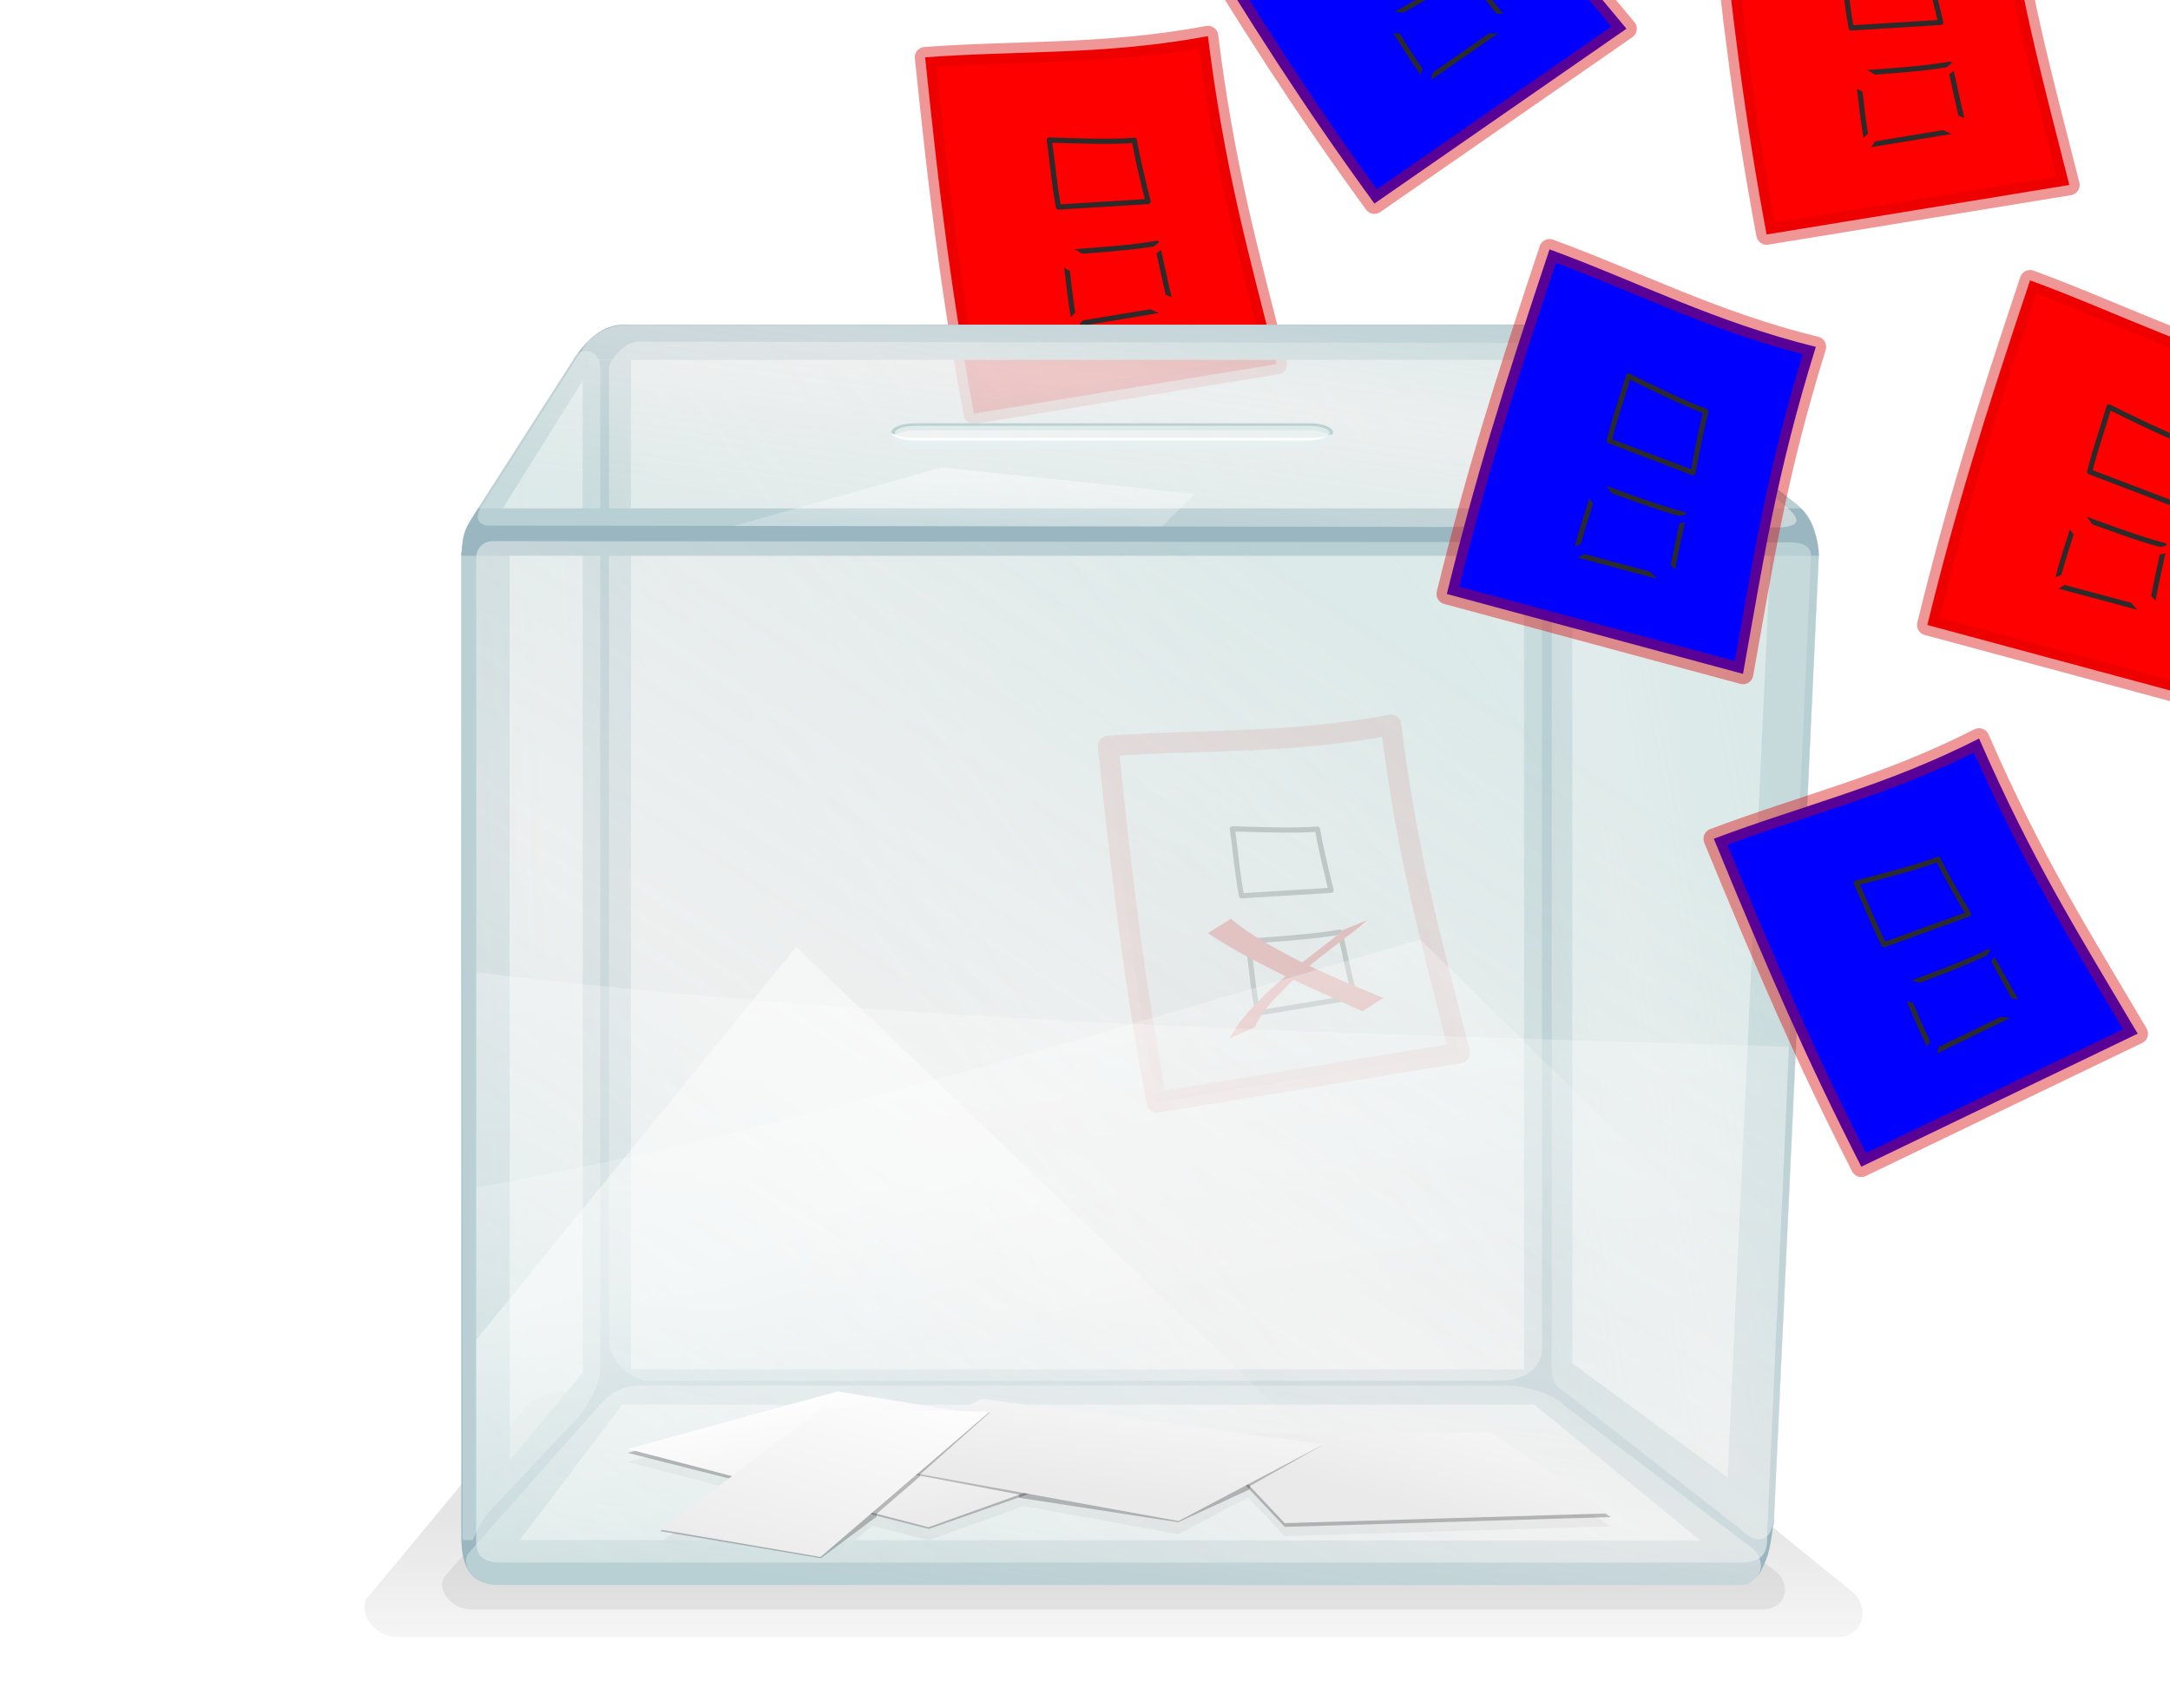 <?xml version="1.0"?><svg width="420" height="330.644" xmlns="http://www.w3.org/2000/svg" xmlns:xlink="http://www.w3.org/1999/xlink">
 <defs>
  <linearGradient id="linearGradient11686">
   <stop offset="0" id="stop11688" stop-opacity="0.488" stop-color="#000000"/>
   <stop offset="1" id="stop11690" stop-opacity="0" stop-color="#000000"/>
  </linearGradient>
  <linearGradient id="linearGradient3671">
   <stop offset="0" id="stop3673" stop-opacity="0.103" stop-color="#000000"/>
   <stop offset="1" id="stop3675" stop-opacity="0" stop-color="#000000"/>
  </linearGradient>
  <linearGradient id="linearGradient3593">
   <stop offset="0" id="stop3595" stop-color="#ffffff"/>
   <stop offset="1" id="stop3597" stop-color="#eaeaea"/>
  </linearGradient>
  <linearGradient id="linearGradient3877">
   <stop offset="0" id="stop3879" stop-opacity="0.434" stop-color="#ffffff"/>
   <stop offset="1" id="stop3881" stop-opacity="0" stop-color="#ffffff"/>
  </linearGradient>
  <linearGradient id="linearGradient7463">
   <stop offset="0" id="stop7465" stop-opacity="0.547" stop-color="#d1e3e2"/>
   <stop id="stop3853" offset="0.5" stop-opacity="0.616" stop-color="#eeeeee"/>
   <stop offset="1" id="stop7467" stop-opacity="0.545" stop-color="#d1e3e2"/>
  </linearGradient>
  <filter id="filter3656">
   <feGaussianBlur stdDeviation="0.381" id="feGaussianBlur3658"/>
  </filter>
  <filter id="filter3662">
   <feGaussianBlur stdDeviation="0.99" id="feGaussianBlur3664"/>
  </filter>
  <linearGradient id="linearGradient1647">
   <stop id="stop1648" offset="0" stop-color="#bdbdbd"/>
   <stop id="stop1649" offset="1" stop-color="#fff"/>
  </linearGradient>
  <linearGradient id="linearGradient6339">
   <stop id="stop6341" offset="0" stop-color="#ffffff"/>
   <stop id="stop6343" offset="1" stop-opacity="0" stop-color="#ffffff"/>
  </linearGradient>
  <linearGradient xlink:href="#linearGradient3671" id="linearGradient11034" x1="0.424" y1="0.5" x2="0.424" y2="1.291"/>
  <linearGradient xlink:href="#linearGradient7463" id="linearGradient11036" x1="1.036" y1="0.134" x2="-0.023" y2="0.993"/>
  <linearGradient xlink:href="#linearGradient7463" id="linearGradient11038" x1="0.708" y1="0.229" x2="-0.027" y2="0.853"/>
  <linearGradient xlink:href="#linearGradient7463" id="linearGradient11040" x1="5.212" y1="-0.595" x2="-0.028" y2="1.008"/>
  <linearGradient xlink:href="#linearGradient7463" id="linearGradient11042" x1="0.86" y1="-0.293" x2="-0.058" y2="0.732"/>
  <linearGradient xlink:href="#linearGradient7463" id="linearGradient11044" x1="0.735" y1="0.136" x2="-0.005" y2="1.011"/>
  <linearGradient xlink:href="#linearGradient7463" id="linearGradient11046" x1="0.852" y1="-0.288" x2="-0.052" y2="0.72"/>
  <linearGradient xlink:href="#linearGradient3877" id="linearGradient11048" x1="0.423" y1="-0.677" x2="0.317" y2="1.128"/>
  <linearGradient xlink:href="#linearGradient3877" id="linearGradient11050" x1="0.684" y1="-0.238" x2="0.918" y2="0.501"/>
  <linearGradient xlink:href="#linearGradient3877" id="linearGradient11052" x1="0.259" y1="0.489" x2="0.531" y2="1.038"/>
  <linearGradient xlink:href="#linearGradient7463" id="linearGradient11054" x1="0.222" y1="0.7" x2="0.222" y2="-7.721"/>
  <linearGradient xlink:href="#linearGradient3593" id="linearGradient11056" x1="0.118" y1="0.123" x2="0.692" y2="0.896"/>
  <linearGradient xlink:href="#linearGradient3593" id="linearGradient11058" x1="1.286" y1="-0.32" x2="0.249" y2="0.5"/>
  <linearGradient xlink:href="#linearGradient3593" id="linearGradient11060" x1="0.824" y1="-0.537" x2="0.211" y2="0.629"/>
  <linearGradient xlink:href="#linearGradient3593" id="linearGradient11062" x1="0.845" y1="-0.205" x2="0.082" y2="1"/>
  <linearGradient xlink:href="#linearGradient6339" id="linearGradient11064" x1="0.348" y1="-2.365" x2="0.312" y2="1.929"/>
  <linearGradient xlink:href="#linearGradient1647" id="linearGradient11556" x1="0.073" y1="1.474" x2="0.568" y2="0.286"/>
  <radialGradient xlink:href="#linearGradient11686" id="radialGradient11587" cx="271.986" cy="707.218" fx="272.033" fy="553.578" r="210" gradientTransform="matrix(0.829,-1.6833524e-3,2.5372084e-4,0.125,46.23,550.703)" gradientUnits="userSpaceOnUse"/>
 </defs>
 <g>
  <title>Layer 1</title>
  <g externalResourcesRequired="false" id="layer4" display="inline">
   <path d="m229.173,643.805c105.615,-29.815 164.487,-18.697 304.844,-6.948c82.527,6.908 180.305,-11.422 237.145,-8.543c95.114,4.816 189.982,28.25 321.125,20.545" id="path1648" stroke-width="1px" stroke="#ffffff" fill-rule="evenodd" fill-opacity="0.75" fill="none"/>
   <g externalResourcesRequired="false" id="g2670">
    <path id="path11576" d="m213,263.067c-115.92,0 -210,20.391 -210,36.107c0,15.716 94.08,28.471 210,28.471c115.92,0 210,-12.755 210,-28.471c0,-15.716 -94.08,-36.107 -210,-36.107zm-89.125,5.154l168.781,0c2.885,0.317 7.556,1.306 10.188,3.896l36.562,27.765c2.68,2.631 1.432,6.872 -2.812,6.872l-240.875,0c-3.893,0 -6.409,-3.679 -5.188,-5.921l25.188,-28.471c2.285,-2.682 4.153,-3.959 8.156,-4.142z" stroke-opacity="0.411" stroke-dashoffset="0" stroke-miterlimit="4" marker-end="none" marker-mid="none" marker-start="none" stroke-linejoin="round" stroke-width="4" fill-rule="evenodd" fill="url(#radialGradient11587)"/>
    <g id="g11543" display="inline">
     <path d="m179.057,11.094c18.241,-1.358 34.803,-0.367 54.73,-4.094c3.249,25.9 7.843,41.841 13.299,63.476l-58.59,9.58c-4.271,-22.806 -6.531,-40.945 -9.439,-68.962z" id="rect9783" stroke-opacity="0.411" stroke-dashoffset="0" stroke-miterlimit="4" marker-end="none" marker-mid="none" marker-start="none" stroke-linejoin="round" stroke-width="4" stroke="#d80000" fill-rule="evenodd" fill="#ff0000"/>
     <path d="m206.079,48.87c4.414,-0.329 13.018,-0.87 17.839,-1.772c0.786,3.403 1.544,7.348 2.864,12.583l-18.773,3.099c-1.033,-5.519 -1.138,-8.432 -1.93,-13.91z" id="path9891" stroke-dashoffset="0" stroke-miterlimit="4" marker-end="none" marker-mid="none" marker-start="none" stroke-linejoin="round" stroke="#2b2b2b" fill-rule="evenodd" fill="#ff0000"/>
     <path d="m203.09,27.11c4.075,0.116 12.017,0.433 16.468,0.06c0.59,3.417 1.426,6.902 2.644,11.84l-17.331,1.072c-0.954,-5.172 -1.051,-7.861 -1.782,-12.972z" id="path9893" stroke-dashoffset="0" stroke-miterlimit="4" marker-end="none" marker-mid="none" marker-start="none" stroke-linejoin="round" stroke="#2b2b2b" fill-rule="evenodd" fill="#ff0000"/>
     <path d="m202.788,44.535l-4.438,2.761c4.334,2.934 9.016,5.337 13.688,7.701c0.448,0.217 0.894,0.431 1.344,0.644c-1.593,1.34 -3.129,2.723 -4.594,4.203c-2.393,2.367 -4.661,4.813 -6.188,7.823l4.781,-2.117c1.316,-2.949 3.531,-5.261 5.812,-7.516c0.566,-0.577 1.128,-1.137 1.719,-1.687c4.435,2.066 8.92,4.016 13.344,6.105l4,-2.608c-4.777,-2.008 -9.583,-3.952 -14.25,-6.197c2.759,-2.292 5.668,-4.428 8.5,-6.627c1.912,-1.526 1.011,-0.8 2.656,-2.209l-4.625,1.871c-1.549,1.349 -0.723,0.643 -2.531,2.117c-1.782,1.406 -3.591,2.764 -5.375,4.172c-0.278,-0.138 -0.567,-0.258 -0.844,-0.399c-4.517,-2.371 -9.064,-4.785 -13,-8.038z" id="path9886" stroke-dashoffset="0" stroke-miterlimit="4" marker-end="none" marker-mid="none" marker-start="none" stroke-linejoin="round" fill-rule="evenodd" fill="#ff0000"/>
    </g>
    <g display="inline" id="svg_1">
     <path d="m214.486,144.422c18.241,-1.358 34.803,-0.367 54.73,-4.094c3.249,25.9 7.843,41.841 13.299,63.476l-58.59,9.58c-4.271,-22.806 -6.531,-40.945 -9.439,-68.962z" stroke-opacity="0.411" stroke-dashoffset="0" stroke-miterlimit="4" marker-end="none" marker-mid="none" marker-start="none" stroke-linejoin="round" stroke-width="4" stroke="#d80000" fill-rule="evenodd" fill="url(#linearGradient11556)" id="svg_2"/>
     <path d="m241.507,182.197c4.414,-0.329 13.018,-0.87 17.839,-1.772c0.786,3.403 1.544,7.348 2.864,12.583l-18.773,3.099c-1.033,-5.519 -1.138,-8.432 -1.93,-13.91z" stroke-dashoffset="0" stroke-miterlimit="4" marker-end="none" marker-mid="none" marker-start="none" stroke-linejoin="round" stroke="#2b2b2b" fill-rule="evenodd" fill="none" id="svg_3"/>
     <path d="m238.518,160.438c4.075,0.116 12.017,0.433 16.468,0.06c0.59,3.417 1.426,6.902 2.644,11.84l-17.331,1.072c-0.954,-5.172 -1.051,-7.861 -1.782,-12.972z" stroke-dashoffset="0" stroke-miterlimit="4" marker-end="none" marker-mid="none" marker-start="none" stroke-linejoin="round" stroke="#2b2b2b" fill-rule="evenodd" fill="none" id="svg_4"/>
     <path d="m238.217,177.863l-4.438,2.761c4.334,2.934 9.016,5.337 13.688,7.701c0.448,0.217 0.894,0.431 1.344,0.644c-1.593,1.34 -3.129,2.723 -4.594,4.203c-2.393,2.367 -4.661,4.813 -6.188,7.823l4.781,-2.117c1.316,-2.949 3.531,-5.261 5.812,-7.516c0.566,-0.577 1.128,-1.137 1.719,-1.687c4.435,2.066 8.92,4.016 13.344,6.105l4,-2.608c-4.777,-2.008 -9.583,-3.952 -14.25,-6.197c2.759,-2.292 5.668,-4.428 8.5,-6.627c1.912,-1.526 1.011,-0.8 2.656,-2.209l-4.625,1.871c-1.549,1.349 -0.723,0.643 -2.531,2.117c-1.782,1.406 -3.591,2.764 -5.375,4.172c-0.278,-0.138 -0.567,-0.258 -0.844,-0.399c-4.517,-2.371 -9.064,-4.785 -13,-8.038z" stroke-dashoffset="0" stroke-miterlimit="4" marker-end="none" marker-mid="none" marker-start="none" stroke-linejoin="round" fill-rule="evenodd" fill="#dd0000" id="svg_5"/>
    </g>
    <g display="inline" id="svg_6" transform="rotate(-25.463 272.5 -4.144)">
     <path d="m238.486,-36.578c18.241,-1.358 34.803,-0.367 54.73,-4.094c3.249,25.9 7.843,41.841 13.299,63.476l-58.59,9.58c-4.271,-22.806 -6.531,-40.945 -9.439,-68.962z" stroke-opacity="0.411" stroke-dashoffset="0" stroke-miterlimit="4" marker-end="none" marker-mid="none" marker-start="none" stroke-linejoin="round" stroke-width="4" stroke="#d80000" fill-rule="evenodd" fill="#0000ff" id="svg_7"/>
     <path d="m265.507,1.197c4.414,-0.329 13.018,-0.87 17.839,-1.772c0.786,3.403 1.544,7.348 2.864,12.583l-18.773,3.099c-1.033,-5.519 -1.138,-8.432 -1.93,-13.91l0,-0z" stroke-dashoffset="0" stroke-miterlimit="4" marker-end="none" marker-mid="none" marker-start="none" stroke-linejoin="round" stroke="#2b2b2b" fill-rule="evenodd" fill="#0000ff" id="svg_8"/>
     <path d="m262.518,-20.562c4.075,0.116 12.017,0.433 16.468,0.06c0.59,3.417 1.426,6.902 2.644,11.84l-17.331,1.072c-0.954,-5.172 -1.051,-7.861 -1.782,-12.972z" stroke-dashoffset="0" stroke-miterlimit="4" marker-end="none" marker-mid="none" marker-start="none" stroke-linejoin="round" stroke="#2b2b2b" fill-rule="evenodd" fill="#0000ff" id="svg_9"/>
     <path d="m262.217,-3.137l-4.438,2.761c4.334,2.934 9.016,5.337 13.688,7.701c0.448,0.217 0.894,0.431 1.344,0.644c-1.593,1.34 -3.129,2.723 -4.594,4.203c-2.393,2.367 -4.661,4.813 -6.188,7.823l4.781,-2.117c1.316,-2.949 3.531,-5.261 5.812,-7.516c0.566,-0.577 1.128,-1.137 1.719,-1.687c4.435,2.067 8.92,4.016 13.344,6.105l4,-2.608c-4.777,-2.008 -9.583,-3.952 -14.25,-6.197c2.759,-2.292 5.668,-4.428 8.5,-6.627c1.912,-1.526 1.011,-0.8 2.656,-2.209l-4.625,1.871c-1.549,1.349 -0.723,0.643 -2.531,2.117c-1.782,1.406 -3.591,2.764 -5.375,4.172c-0.278,-0.138 -0.567,-0.258 -0.844,-0.399c-4.517,-2.371 -9.064,-4.785 -13,-8.038z" stroke-dashoffset="0" stroke-miterlimit="4" marker-end="none" marker-mid="none" marker-start="none" stroke-linejoin="round" fill-rule="evenodd" fill="#0000ff" id="svg_10"/>
    </g>
    <g id="g10715" display="inline">
     <path d="m109.5,269.253c-4.632,0.226 -6.803,1.828 -9.447,5.143l-29.166,35.168c-1.414,2.772 1.535,7.344 6.039,7.344l278.687,0c4.91,0 6.326,-5.259 3.225,-8.511l-42.296,-34.337c-3.044,-3.202 -8.442,-4.414 -11.781,-4.806l-7.137,0c1.934,0.608 3.846,1.504 5.215,2.852l36.554,27.78c2.68,2.631 1.453,6.872 -2.791,6.872l-240.874,0c-3.893,0 -6.437,-3.686 -5.216,-5.929l25.208,-28.454c1.21,-1.42 2.302,-2.44 3.66,-3.122l-9.882,0l0,0z" id="path3669" filter="url(#filter3662)" stroke-dashoffset="0" stroke-miterlimit="4" marker-end="none" marker-mid="none" marker-start="none" stroke-width="3" fill-rule="nonzero" fill="url(#linearGradient11034)"/>
     <path d="m115.173,273.003c-1.128,0.693 -2.095,1.629 -3.157,2.875l-26.146,29.509c-1.267,2.326 1.361,6.153 5.399,6.153l249.841,0c4.402,0 5.685,-4.39 2.905,-7.119l-3.408,-2.583c0.757,2.376 -0.707,4.918 -4.003,4.918l-240.874,0c-3.893,0 -6.437,-3.686 -5.216,-5.929l24.659,-27.825z" id="path3660" filter="url(#filter3662)" stroke-dashoffset="0" stroke-miterlimit="4" marker-end="none" marker-mid="none" marker-start="none" stroke-width="3" fill-rule="nonzero" fill-opacity="0.069" fill="#000000"/>
     <path d="m162.113,271.858l-40.626,11.139l20.199,5.255l-13.862,10.353l30.973,5.3l9.996,-8.579l10.911,2.83l18.46,-6.625l29.921,5.435l13.473,-7.141l7.091,7.523l63.089,-1.886l-23.241,-15.63l-48.038,0.157l-50.417,-6.692l-4.758,2.313l-23.172,-3.75z" id="path3637" filter="url(#filter3656)" stroke-dashoffset="0" stroke-miterlimit="4" marker-end="none" marker-mid="none" marker-start="none" stroke-width="0.983pt" fill-rule="evenodd" fill-opacity="0.234" fill="#000000"/>
     <path id="path3873" d="m343.291,295.126l-9.353,0l8.735,-187.795l9.353,0l-8.735,187.795z" stroke-dashoffset="0" stroke-miterlimit="4" marker-end="none" marker-mid="none" marker-start="none" stroke-width="3" fill-rule="nonzero" fill="#9ab7c1"/>
     <path id="path3871" d="m98.644,298.302l-9.353,0l0,-191.353l9.353,0l0,191.353z" stroke-dashoffset="0" stroke-miterlimit="4" marker-end="none" marker-mid="none" marker-start="none" stroke-width="3" fill-rule="nonzero" fill="#9ab7c1"/>
     <path id="path3867" d="m120.663,271.618c-3.872,-0.135 -6.944,-0.747 -7.891,-5.887l-23.188,27.891c-0.57,8.869 0.711,11.681 6.177,10.846l24.903,-32.85z" stroke-dashoffset="0" stroke-miterlimit="4" marker-end="none" marker-mid="none" marker-start="none" stroke-width="3" fill-rule="nonzero" fill="#9ab7c1"/>
     <path id="path3869" d="m296.651,271.646c3.81,-0.135 7.766,-3.479 7.452,-7.919l39.299,28.908c-0.662,9.885 -2.591,13.015 -5.724,12.561l-41.027,-33.549z" stroke-dashoffset="0" stroke-miterlimit="4" marker-end="none" marker-mid="none" marker-start="none" stroke-width="3" fill-rule="nonzero" fill="#9ab7c1"/>
     <path id="path3863" d="m115.508,69.349c0.114,-1.825 -2.949,-2.363 -4.324,-0.026l-19.13,29.862c-1.484,2.385 -2.672,3.457 -2.672,8.232l4.964,-4.292l21.161,-33.776z" stroke-dashoffset="0" stroke-miterlimit="4" marker-end="none" marker-mid="none" marker-start="none" stroke-width="3" fill-rule="nonzero" fill="#9ab7c1"/>
     <path id="path3865" d="m306.134,69.679c-0.691,-1.698 2.916,-2.275 4.898,-1.062l36.935,29.214c2.17,1.808 3.641,4.168 3.792,9.063l-5.535,-3.807l-40.091,-33.408z" stroke-dashoffset="0" stroke-miterlimit="4" marker-end="none" marker-mid="none" marker-start="none" stroke-width="3" fill-rule="nonzero" fill="#9ab7c1"/>
     <path id="path3857" d="m122.13,265.208l-9.353,0l0,-195.545l9.353,0l0,195.545z" stroke-dashoffset="0" stroke-miterlimit="4" marker-end="none" marker-mid="none" marker-start="none" stroke-width="3" fill-rule="nonzero" fill="#9ab7c1"/>
     <path id="path3859" d="m304.214,265.068c0,2.791 -3.72,6.847 -8.627,6.847l-174.662,0c-4.788,0 -8.1,-1.533 -8.1,-6.847l191.389,0l0,0z" stroke-dashoffset="0" stroke-miterlimit="4" marker-end="none" marker-mid="none" marker-start="none" stroke-width="3" fill-rule="nonzero" fill="#9ab7c1"/>
     <path id="path3861" d="m304.326,265.208l-9.353,0l0,-195.545l9.353,0l0,195.545z" stroke-dashoffset="0" stroke-miterlimit="4" marker-end="none" marker-mid="none" marker-start="none" stroke-width="3" fill-rule="nonzero" fill="#9ab7c1"/>
     <path id="path3855" d="m312.371,69.675c-2.654,-2.213 -9.802,-6.847 -14.709,-6.847l-176.667,0c-4.513,0 -7.457,2.932 -10.041,6.847l201.418,0z" stroke-dashoffset="0" stroke-miterlimit="4" marker-end="none" marker-mid="none" marker-start="none" stroke-width="3" fill-rule="nonzero" fill="#9ab7c1"/>
     <path id="path3849" d="m290.293,267.265l-164.952,0c-3.472,0 -7.467,-4.397 -7.467,-7.511l0,-188.413c0,-1.571 3.133,-5.207 5.418,-5.204l170.213,0.238c2.989,0 4.943,3.212 4.943,5.218l0,189.522c0,3.264 -2.821,6.1 -8.155,6.149z" stroke-dashoffset="0" stroke-miterlimit="4" marker-end="none" marker-mid="none" marker-start="none" stroke-width="3" fill-rule="nonzero" fill="url(#linearGradient11036)"/>
     <path id="path3845" d="m336.83,295.986l-35.298,-27.546c-1.77,-1.381 -1.194,-7.243 -1.194,-7.243l0,-188.346c0,-4.52 8.326,-6.117 11.122,-3.9l37.106,29.435c2.241,1.777 3.473,5.951 3.473,9.934l-8.507,182.88c0,7.774 -3.262,8.102 -6.702,4.786z" stroke-dashoffset="0" stroke-miterlimit="4" marker-end="none" marker-mid="none" marker-start="none" stroke-width="3" fill-rule="nonzero" fill="url(#linearGradient11038)"/>
     <path id="path3837" d="m112.215,274.014l-17.569,18.662c-3.131,3.326 -5.12,12.499 -5.127,5.57l-0.178,-190.681c-0.001,-1.368 1.139,-6.043 2.702,-8.475l19.42,-30.218c0.982,-1.528 4.717,-1.51 4.717,2.459l0,193.412c0,3.264 -2.506,7.427 -3.965,9.272z" stroke-dashoffset="0" stroke-miterlimit="4" marker-end="none" marker-mid="none" marker-start="none" stroke-width="3" fill-rule="nonzero" fill="url(#linearGradient11040)"/>
     <path id="path7416" d="m352.037,107.584c0,-3.028 -1.28,-7.006 -3.497,-9.182l-255.951,0c-1.598,2.153 -3.276,5.733 -3.276,9.182l262.724,0l-0,0z" stroke-dashoffset="0" stroke-miterlimit="4" marker-end="none" marker-mid="none" marker-start="none" stroke-width="3" fill-rule="nonzero" fill="#9ab7c1"/>
     <path id="path3835" d="m342.063,298.227c0,5.493 -2.204,8.554 -5.281,8.554l-240.633,0c-4.985,0 -6.83,-3.772 -6.83,-8.681l252.745,0.127z" stroke-dashoffset="0" stroke-miterlimit="4" marker-end="none" marker-mid="none" marker-start="none" stroke-width="3" fill-rule="nonzero" fill="#9ab7c1"/>
     <path id="path3831" d="m123.883,268.223l168.777,0c2.885,0.317 7.55,1.291 10.181,3.881l36.56,27.787c2.68,2.631 1.441,6.875 -2.803,6.875l-240.878,0c-3.893,0 -6.424,-3.695 -5.203,-5.938l25.198,-28.451c2.285,-2.682 4.164,-3.972 8.167,-4.155z" stroke-dashoffset="0" stroke-miterlimit="4" marker-end="none" marker-mid="none" marker-start="none" stroke-width="3" fill-rule="nonzero" fill="url(#linearGradient11042)"/>
     <path id="rect7391" d="m336.877,302.471l-239.618,0c-3.472,0 -5.088,-0.984 -5.088,-4.097l0,-190.389c0,-1.571 1.028,-3.23 3.313,-3.228l251.376,0.238c1.436,0.001 3.662,0.517 3.662,2.523l-8.47,188.804c0,3.264 0.159,6.1 -5.175,6.149l0,-0z" stroke-dashoffset="0" stroke-miterlimit="4" marker-end="none" marker-mid="none" marker-start="none" stroke-width="3" fill-rule="nonzero" fill="url(#linearGradient11044)"/>
     <path d="m121.487,62.882c-4.324,0 -7.162,2.349 -8.418,4.155l-20.13,31.463c-1.107,1.883 -0.133,3.234 1.647,3.234l250.024,0.359c3.324,-0.254 4.819,-1.249 0.069,-4.806l-36.211,-29.172c-2.631,-2.59 -6.742,-5.233 -11.872,-5.233l-175.109,0zm57.037,19.468l73.761,0c3.082,0 5.559,-0.266 5.559,1.283c0,1.548 -2.476,2.15 -5.559,2.15l-73.761,0c-3.082,0 -5.559,-0.601 -5.559,-2.15c0,-1.548 2.476,-1.283 5.559,-1.283z" id="rect7393" stroke-dashoffset="0" stroke-miterlimit="4" marker-end="none" marker-mid="none" marker-start="none" stroke-width="3" fill-rule="nonzero" fill="url(#linearGradient11046)"/>
     <path id="path3875" d="m336.877,302.471l-239.618,0c-3.472,0 -5.088,-0.984 -5.088,-4.097l0,-110.17c83.373,9.997 168.827,11.823 254.084,14.421l-4.203,93.697c0,3.264 0.159,6.1 -5.175,6.149z" stroke-dashoffset="0" stroke-miterlimit="4" marker-end="none" marker-mid="none" marker-start="none" stroke-width="3" fill-rule="nonzero" fill="url(#linearGradient11048)"/>
     <path id="path3885" d="m336.877,302.471l-239.618,0c-3.472,0 -5.088,-0.984 -5.088,-4.097l0,-68.489c58.342,-10.341 126.557,-31.811 182.737,-48.001l68.635,67.4l-1.492,47.038c0,3.264 0.159,6.1 -5.175,6.149z" stroke-dashoffset="0" stroke-miterlimit="4" marker-end="none" marker-mid="none" marker-start="none" stroke-width="3" fill-rule="nonzero" fill="url(#linearGradient11050)"/>
     <path id="path3889" d="m278.524,302.471l-181.264,0c-3.472,0 -5.088,-0.984 -5.088,-4.097l0,-39.025l61.942,-76.071l124.411,119.193z" stroke-dashoffset="0" stroke-miterlimit="4" marker-end="none" marker-mid="none" marker-start="none" stroke-width="3" fill-rule="nonzero" fill="url(#linearGradient11052)"/>
     <path d="m177.179,82.176c-2.394,0 -4.318,0.703 -4.318,1.567c0,0.202 0.111,0.387 0.302,0.564c0.629,-0.58 2.18,-0.991 4.016,-0.991l76.189,0c1.833,0 3.386,0.411 4.016,0.991c0.193,-0.177 0.302,-0.362 0.302,-0.564c0,-0.865 -1.923,-1.567 -4.318,-1.567l-76.189,0z" id="rect3901" stroke-dashoffset="0" stroke-miterlimit="4" marker-end="none" marker-mid="none" marker-start="none" stroke-width="0.983pt" fill-rule="evenodd" fill="url(#linearGradient11054)"/>
     <path d="m177.179,81.925c-1.245,0 -2.371,0.182 -3.216,0.489c-0.845,0.307 -1.507,0.771 -1.457,1.329c0.024,0.268 0.599,0.358 0.942,0.414c-0.159,-0.147 -0.231,-0.275 -0.231,-0.414c0,-0.303 0.35,-0.63 1.066,-0.89c0.716,-0.26 1.748,-0.426 2.896,-0.426l76.189,0c1.149,0 2.18,0.166 2.896,0.426c0.716,0.26 1.066,0.587 1.066,0.89c0,0.14 -0.071,0.266 -0.231,0.414c-0.512,0.394 -0.968,0.621 -1.887,0.899c1.94,-0.196 2.829,-1.082 2.829,-1.313c0,-0.56 -0.612,-1.022 -1.457,-1.329c-0.845,-0.307 -1.97,-0.489 -3.216,-0.489l-76.189,0z" id="path3933" stroke-dashoffset="0" stroke-miterlimit="4" stroke-width="0.983pt" fill-rule="evenodd" fill="#bbd1d4"/>
     <path d="m173.128,84.006c-0.169,0.167 -0.267,0.35 -0.267,0.539c0,0.864 1.923,2.317 4.318,2.317l76.189,0c2.394,0 4.318,-1.453 4.318,-2.317c0,-0.19 -0.095,-0.371 -0.267,-0.539c-0.612,0.593 -2.192,1.016 -4.051,1.016l-76.189,0c-1.862,0 -3.441,-0.422 -4.051,-1.016z" id="rect3920" stroke-dashoffset="0" stroke-miterlimit="4" marker-end="none" marker-mid="none" marker-start="none" stroke-width="0.983pt" fill-rule="evenodd" fill="#e6f0f0"/>
     <path d="m173.386,84.138c-0.35,-0.056 -0.447,-0.054 -0.87,-0.327c0.271,0.853 2.555,1.462 4.664,1.462l76.189,0c1.3,0 3.438,-0.504 3.785,-1.16c-0.49,0.475 -2,0.658 -3.785,0.658l-76.189,0c-1.787,0 -3.305,-0.158 -3.793,-0.633z" id="path3940" stroke-dashoffset="0" stroke-miterlimit="4" stroke-width="0.983pt" fill-rule="evenodd" fill="#ffffff"/>
     <path d="m162.12,270.103l62.601,10.13l-44.953,15.725l-58.274,-14.716l40.626,-11.139z" id="path3601" stroke-dashoffset="0" stroke-miterlimit="4" marker-end="none" marker-mid="none" marker-start="none" stroke-width="0.983pt" fill-rule="evenodd" fill-opacity="0.234" fill="#000000"/>
     <path d="m162.12,269.341l62.601,10.13l-45.018,16.169l-58.209,-15.161l40.626,-11.139z" id="path2215" stroke-dashoffset="0" stroke-miterlimit="4" marker-end="none" marker-mid="none" marker-start="none" stroke-width="0.983pt" fill-rule="evenodd" fill="url(#linearGradient11056)"/>
     <path d="m288.5,278.028l-56.181,0.18l16.337,17.353l63.085,-1.902l-23.241,-15.63z" id="path3635" stroke-dashoffset="0" stroke-miterlimit="4" marker-end="none" marker-mid="none" marker-start="none" stroke-width="0.983pt" fill-rule="evenodd" fill-opacity="0.234" fill="#000000"/>
     <path d="m288.5,277.31l-56.181,0.18l16.337,17.353l63.085,-1.902l-23.241,-15.63z" id="path3188" stroke-dashoffset="0" stroke-miterlimit="4" marker-end="none" marker-mid="none" marker-start="none" stroke-width="0.983pt" fill-rule="evenodd" fill="url(#linearGradient11058)"/>
     <path d="m228.042,294.662l-30.825,-4.739l0.07,-0.615l-32.734,-6.235l24.715,-11.533l66.588,8.252l-13.878,7.822l-0.176,0.727l-13.759,6.321z" id="path3613" stroke-dashoffset="0" stroke-miterlimit="4" marker-end="none" marker-mid="none" marker-start="none" stroke-width="0.983pt" fill-rule="evenodd" fill-opacity="0.234" fill="#000000"/>
     <path d="m228.086,294.439l-63.078,-11.455l25.035,-12.206l66.176,8.791l-28.133,14.87z" id="path3190" stroke-dashoffset="0" stroke-miterlimit="4" marker-end="none" marker-mid="none" marker-start="none" stroke-width="0.983pt" fill-rule="evenodd" fill="url(#linearGradient11060)"/>
     <path d="m159.597,273.062l32.038,0.307l-13.535,12.04l0.004,0.351l-8.429,7.272l-0.001,0.537l-10.792,8.064l-31.07,-5.223l31.786,-23.347z" id="path3625" stroke-dashoffset="0" stroke-miterlimit="4" marker-end="none" marker-mid="none" marker-start="none" stroke-width="0.983pt" fill-rule="evenodd" fill-opacity="0.234" fill="#000000"/>
     <path d="m159.338,272.554l32.221,0.711l-32.754,28.129l-30.979,-5.313l31.512,-23.527z" id="path3591" stroke-dashoffset="0" stroke-miterlimit="4" marker-end="none" marker-mid="none" marker-start="none" stroke-width="0.983pt" fill-rule="evenodd" fill="url(#linearGradient11062)"/>
     <path d="m142.057,101.802l82.881,0.082l6.286,-6.265l-48.965,-5.147l-40.202,11.33z" id="path9868" stroke-dashoffset="0" stroke-miterlimit="4" marker-end="none" marker-mid="none" marker-start="none" stroke-width="3" fill-rule="nonzero" fill="url(#linearGradient11064)"/>
    </g>
    <g display="inline" id="svg_16">
     <path d="m332.486,-23.578c18.241,-1.358 34.803,-0.367 54.73,-4.094c3.249,25.9 7.843,41.841 13.299,63.476l-58.59,9.58c-4.271,-22.806 -6.531,-40.945 -9.439,-68.962z" stroke-opacity="0.411" stroke-dashoffset="0" stroke-miterlimit="4" marker-end="none" marker-mid="none" marker-start="none" stroke-linejoin="round" stroke-width="4" stroke="#d80000" fill-rule="evenodd" fill="#ff0000" id="svg_17"/>
     <path d="m359.507,14.197c4.414,-0.329 13.018,-0.87 17.839,-1.772c0.786,3.403 1.544,7.348 2.864,12.583l-18.773,3.099c-1.033,-5.519 -1.138,-8.432 -1.93,-13.91z" stroke-dashoffset="0" stroke-miterlimit="4" marker-end="none" marker-mid="none" marker-start="none" stroke-linejoin="round" stroke="#2b2b2b" fill-rule="evenodd" fill="#ff0000" id="svg_18"/>
     <path d="m356.518,-7.562c4.075,0.116 12.017,0.433 16.468,0.06c0.59,3.417 1.426,6.902 2.644,11.84l-17.331,1.072c-0.954,-5.172 -1.051,-7.861 -1.782,-12.972z" stroke-dashoffset="0" stroke-miterlimit="4" marker-end="none" marker-mid="none" marker-start="none" stroke-linejoin="round" stroke="#2b2b2b" fill-rule="evenodd" fill="#ff0000" id="svg_19"/>
     <path d="m356.217,9.863l-4.438,2.761c4.334,2.934 9.016,5.337 13.688,7.701c0.448,0.217 0.894,0.431 1.344,0.644c-1.593,1.34 -3.129,2.723 -4.594,4.203c-2.393,2.367 -4.661,4.813 -6.188,7.823l4.781,-2.117c1.316,-2.949 3.531,-5.261 5.812,-7.516c0.566,-0.577 1.128,-1.137 1.719,-1.687c4.435,2.067 8.92,4.016 13.344,6.105l4,-2.608c-4.777,-2.008 -9.583,-3.952 -14.25,-6.197c2.759,-2.292 5.668,-4.428 8.5,-6.627c1.912,-1.526 1.011,-0.8 2.656,-2.209l-4.625,1.871c-1.549,1.349 -0.723,0.643 -2.531,2.117c-1.782,1.406 -3.591,2.764 -5.375,4.172c-0.278,-0.138 -0.567,-0.258 -0.844,-0.399c-4.517,-2.371 -9.064,-4.785 -13,-8.038z" stroke-dashoffset="0" stroke-miterlimit="4" marker-end="none" marker-mid="none" marker-start="none" stroke-linejoin="round" fill-rule="evenodd" fill="#ff0000" id="svg_20"/>
    </g>
    <g id="svg_31" display="inline" transform="rotate(-16.422 373.5 183.856)">
     <path id="svg_32" d="m339.486,151.422c18.241,-1.358 34.803,-0.367 54.73,-4.094c3.249,25.9 7.843,41.841 13.299,63.476l-58.59,9.58c-4.271,-22.806 -6.531,-40.945 -9.439,-68.962z" stroke-opacity="0.411" stroke-dashoffset="0" stroke-miterlimit="4" marker-end="none" marker-mid="none" marker-start="none" stroke-linejoin="round" stroke-width="4" stroke="#d80000" fill-rule="evenodd" fill="#0000ff"/>
     <path id="svg_33" d="m366.507,189.197c4.414,-0.329 13.018,-0.87 17.839,-1.772c0.786,3.403 1.544,7.348 2.864,12.583l-18.773,3.099c-1.033,-5.519 -1.138,-8.432 -1.93,-13.91z" stroke-dashoffset="0" stroke-miterlimit="4" marker-end="none" marker-mid="none" marker-start="none" stroke-linejoin="round" stroke="#2b2b2b" fill-rule="evenodd" fill="#0000ff"/>
     <path id="svg_34" d="m363.518,167.438c4.075,0.116 12.017,0.433 16.468,0.06c0.59,3.417 1.426,6.902 2.644,11.84l-17.331,1.072c-0.954,-5.172 -1.051,-7.861 -1.782,-12.972z" stroke-dashoffset="0" stroke-miterlimit="4" marker-end="none" marker-mid="none" marker-start="none" stroke-linejoin="round" stroke="#2b2b2b" fill-rule="evenodd" fill="#0000ff"/>
     <path id="svg_35" d="m363.217,184.863l-4.438,2.761c4.334,2.934 9.016,5.337 13.688,7.701c0.448,0.217 0.894,0.431 1.344,0.644c-1.593,1.34 -3.129,2.723 -4.594,4.203c-2.393,2.367 -4.661,4.813 -6.188,7.823l4.781,-2.117c1.316,-2.949 3.531,-5.261 5.812,-7.516c0.566,-0.577 1.128,-1.137 1.719,-1.687c4.435,2.066 8.92,4.016 13.344,6.105l4,-2.608c-4.777,-2.008 -9.583,-3.952 -14.25,-6.197c2.759,-2.292 5.668,-4.428 8.5,-6.627c1.912,-1.526 1.011,-0.8 2.656,-2.209l-4.625,1.871c-1.549,1.349 -0.723,0.643 -2.531,2.117c-1.782,1.406 -3.591,2.764 -5.375,4.172c-0.278,-0.138 -0.567,-0.258 -0.844,-0.399c-4.517,-2.371 -9.064,-4.785 -13,-8.038z" stroke-dashoffset="0" stroke-miterlimit="4" marker-end="none" marker-mid="none" marker-start="none" stroke-linejoin="round" fill-rule="evenodd" fill="#0000ff"/>
    </g>
    <g id="svg_21" display="inline" transform="rotate(24.386 317.5 91.856)">
     <path id="svg_22" d="m283.486,59.422c18.241,-1.358 34.803,-0.367 54.73,-4.094c3.249,25.9 7.843,41.841 13.299,63.476l-58.59,9.58c-4.271,-22.806 -6.531,-40.945 -9.439,-68.962z" stroke-opacity="0.411" stroke-dashoffset="0" stroke-miterlimit="4" marker-end="none" marker-mid="none" marker-start="none" stroke-linejoin="round" stroke-width="4" stroke="#d80000" fill-rule="evenodd" fill="#0000ff"/>
     <path id="svg_23" d="m310.507,97.197c4.414,-0.329 13.018,-0.87 17.839,-1.772c0.786,3.403 1.544,7.348 2.864,12.583l-18.773,3.099c-1.033,-5.519 -1.138,-8.432 -1.93,-13.91z" stroke-dashoffset="0" stroke-miterlimit="4" marker-end="none" marker-mid="none" marker-start="none" stroke-linejoin="round" stroke="#2b2b2b" fill-rule="evenodd" fill="#0000ff"/>
     <path id="svg_24" d="m307.518,75.438c4.075,0.116 12.017,0.433 16.468,0.06c0.59,3.417 1.426,6.902 2.644,11.84l-17.331,1.072c-0.954,-5.172 -1.051,-7.861 -1.782,-12.972z" stroke-dashoffset="0" stroke-miterlimit="4" marker-end="none" marker-mid="none" marker-start="none" stroke-linejoin="round" stroke="#2b2b2b" fill-rule="evenodd" fill="#0000ff"/>
     <path id="svg_25" d="m307.217,92.863l-4.438,2.761c4.334,2.934 9.016,5.337 13.688,7.701c0.448,0.217 0.894,0.431 1.344,0.644c-1.593,1.34 -3.129,2.723 -4.594,4.203c-2.393,2.367 -4.661,4.813 -6.188,7.823l4.781,-2.117c1.316,-2.949 3.531,-5.261 5.812,-7.516c0.566,-0.577 1.128,-1.137 1.719,-1.687c4.435,2.066 8.92,4.016 13.344,6.105l4,-2.608c-4.777,-2.008 -9.583,-3.952 -14.25,-6.197c2.759,-2.292 5.668,-4.428 8.5,-6.627c1.912,-1.526 1.011,-0.8 2.656,-2.209l-4.625,1.871c-1.549,1.349 -0.723,0.643 -2.531,2.117c-1.782,1.406 -3.591,2.764 -5.375,4.172c-0.278,-0.138 -0.567,-0.258 -0.844,-0.399c-4.517,-2.371 -9.064,-4.785 -13,-8.038z" stroke-dashoffset="0" stroke-miterlimit="4" marker-end="none" marker-mid="none" marker-start="none" stroke-linejoin="round" fill-rule="evenodd" fill="#0000ff"/>
    </g>
    <g id="svg_11" display="inline" transform="rotate(24.386 410.5 97.856)">
     <path id="svg_27" d="m376.486,65.422c18.241,-1.358 34.803,-0.367 54.73,-4.094c3.249,25.9 7.843,41.841 13.299,63.476l-58.59,9.58c-4.271,-22.806 -6.531,-40.945 -9.439,-68.962z" stroke-opacity="0.411" stroke-dashoffset="0" stroke-miterlimit="4" marker-end="none" marker-mid="none" marker-start="none" stroke-linejoin="round" stroke-width="4" stroke="#d80000" fill-rule="evenodd" fill="#ff0000"/>
     <path id="svg_28" d="m403.507,103.197c4.414,-0.329 13.018,-0.87 17.839,-1.772c0.786,3.403 1.544,7.348 2.864,12.583l-18.773,3.099c-1.033,-5.519 -1.138,-8.432 -1.93,-13.91z" stroke-dashoffset="0" stroke-miterlimit="4" marker-end="none" marker-mid="none" marker-start="none" stroke-linejoin="round" stroke="#2b2b2b" fill-rule="evenodd" fill="#ff0000"/>
     <path id="svg_29" d="m400.518,81.438c4.075,0.116 12.017,0.433 16.468,0.06c0.59,3.417 1.426,6.902 2.644,11.84l-17.331,1.072c-0.954,-5.172 -1.051,-7.861 -1.782,-12.972z" stroke-dashoffset="0" stroke-miterlimit="4" marker-end="none" marker-mid="none" marker-start="none" stroke-linejoin="round" stroke="#2b2b2b" fill-rule="evenodd" fill="#ff0000"/>
     <path id="svg_30" d="m400.217,98.863l-4.438,2.761c4.334,2.934 9.016,5.337 13.688,7.701c0.448,0.217 0.894,0.431 1.344,0.644c-1.593,1.34 -3.129,2.723 -4.594,4.203c-2.393,2.367 -4.661,4.813 -6.188,7.823l4.781,-2.117c1.316,-2.949 3.531,-5.261 5.812,-7.516c0.566,-0.577 1.128,-1.137 1.719,-1.687c4.435,2.066 8.92,4.016 13.344,6.105l4,-2.608c-4.777,-2.008 -9.583,-3.952 -14.25,-6.197c2.759,-2.292 5.668,-4.428 8.5,-6.627c1.912,-1.526 1.011,-0.8 2.656,-2.209l-4.625,1.871c-1.549,1.349 -0.723,0.643 -2.531,2.117c-1.782,1.406 -3.591,2.764 -5.375,4.172c-0.278,-0.138 -0.567,-0.258 -0.844,-0.399c-4.517,-2.371 -9.064,-4.785 -13,-8.038z" stroke-dashoffset="0" stroke-miterlimit="4" marker-end="none" marker-mid="none" marker-start="none" stroke-linejoin="round" fill-rule="evenodd" fill="#ff0000"/>
    </g>
   </g>
  </g>
 </g>
</svg>